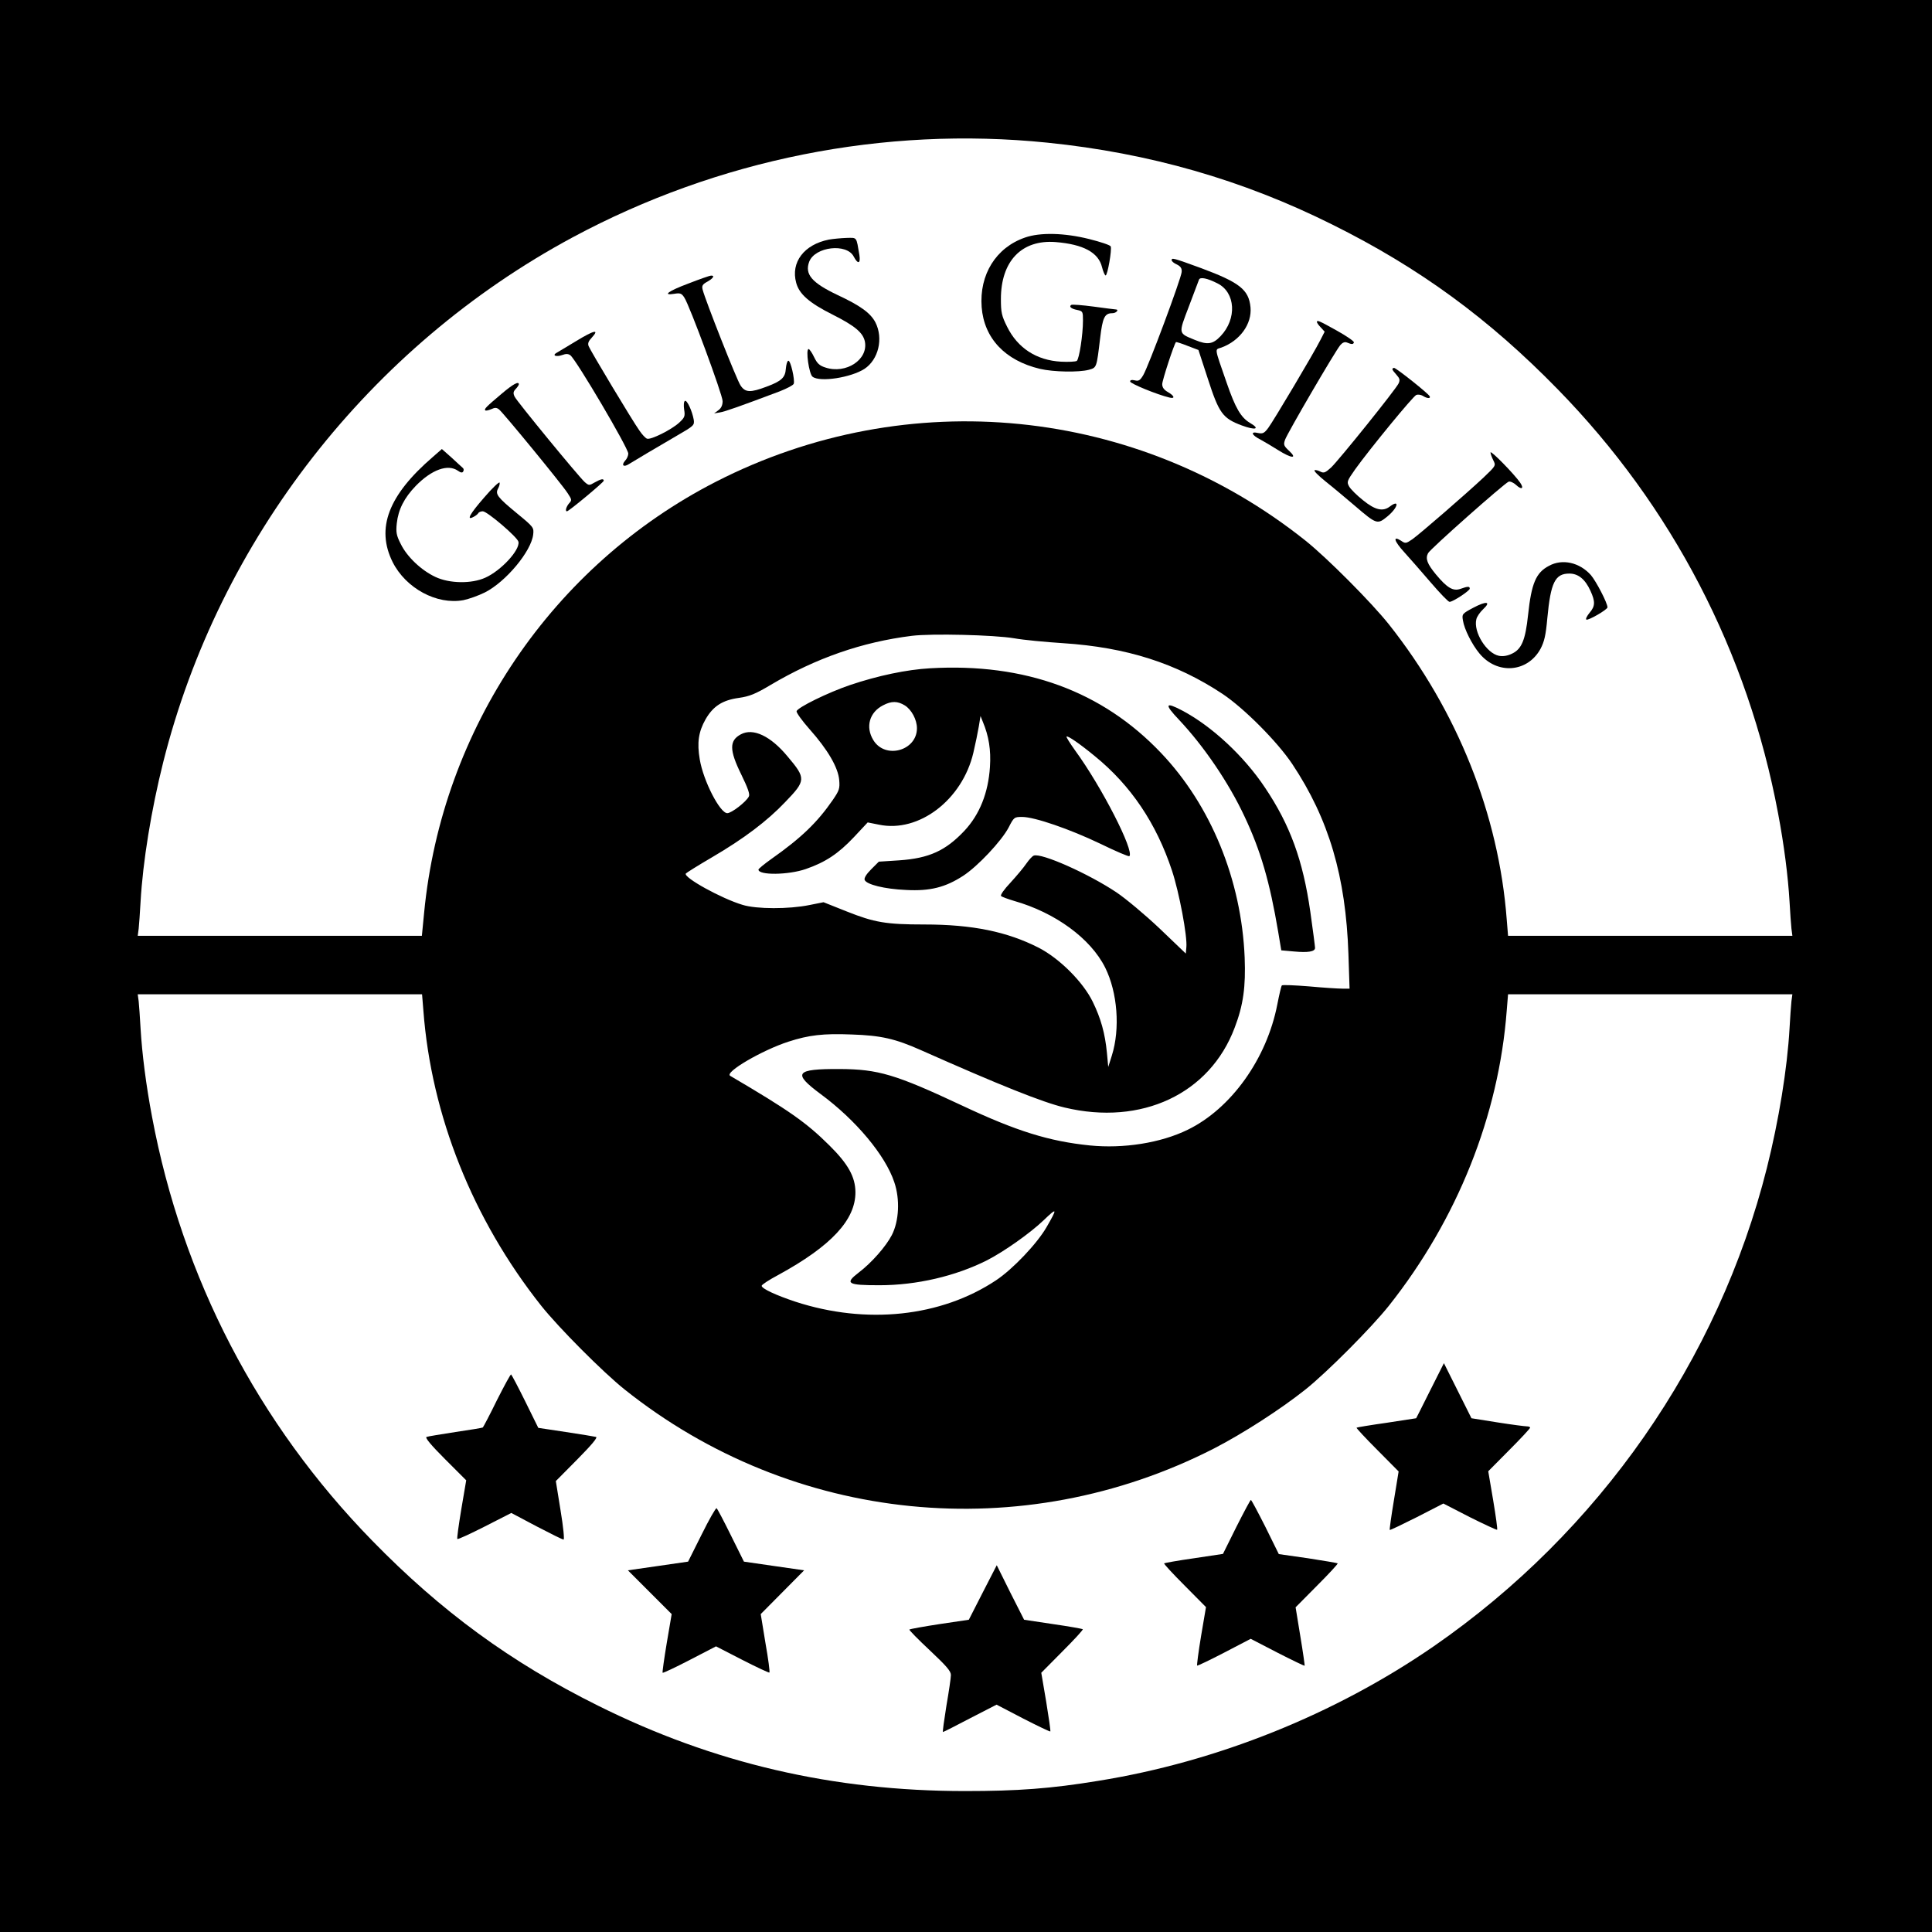 <?xml version="1.0" standalone="no"?>
<!DOCTYPE svg PUBLIC "-//W3C//DTD SVG 20010904//EN"
 "http://www.w3.org/TR/2001/REC-SVG-20010904/DTD/svg10.dtd">
<svg version="1.0" xmlns="http://www.w3.org/2000/svg"
 width="1024pt" height="1024pt" viewBox="0 0 1024 1024"
 preserveAspectRatio="xMidYMid meet">
<g transform="translate(0,1024) scale(0.1,-0.1)"
fill="#000000" stroke="none">
<path d="M0 5120 l0 -5120 5120 0 5120 0 0 5120 0 5120 -5120 0 -5120 0 0
-5120z m5550 4364 c541 -55 1036 -197 1511 -434 463 -230 831 -500 1195 -873
607 -621 1008 -1394 1168 -2247 32 -169 53 -334 61 -470 3 -58 8 -122 10 -142
l5 -38 -753 0 -754 0 -7 86 c-42 557 -262 1107 -624 1564 -93 117 -327 352
-442 444 -892 712 -2108 833 -3125 313 -867 -444 -1453 -1309 -1547 -2284
l-12 -123 -753 0 -753 0 5 38 c2 20 7 84 10 142 12 213 57 489 120 740 297
1181 1094 2203 2170 2782 771 414 1650 590 2515 502z m-175 -2627 c50 -9 167
-20 260 -26 336 -22 599 -106 845 -269 115 -77 290 -253 369 -371 195 -293
284 -597 298 -1008 l6 -183 -38 0 c-22 0 -101 5 -177 12 -76 6 -141 9 -144 5
-3 -3 -14 -49 -24 -101 -56 -288 -245 -552 -475 -664 -143 -70 -341 -101 -519
-83 -215 22 -387 75 -676 211 -354 166 -445 193 -650 194 -235 1 -251 -21
-100 -133 187 -138 343 -325 390 -467 31 -91 25 -206 -13 -280 -31 -60 -107
-147 -177 -200 -74 -57 -58 -66 111 -66 197 0 403 48 570 132 90 46 229 144
300 212 73 70 75 66 16 -36 -50 -87 -179 -223 -268 -282 -292 -194 -687 -236
-1064 -113 -102 34 -178 69 -178 84 0 6 40 32 89 58 280 153 409 292 408 439
-1 81 -39 149 -138 247 -123 122 -213 185 -526 369 -31 19 170 136 309 181
108 35 184 44 335 38 156 -5 232 -23 365 -82 421 -187 646 -277 763 -305 408
-98 770 72 902 423 46 120 59 217 53 372 -17 411 -179 807 -444 1085 -311 327
-721 477 -1223 448 -124 -7 -277 -39 -425 -89 -115 -39 -279 -119 -283 -139
-1 -8 30 -51 69 -95 96 -108 151 -202 157 -269 4 -46 0 -56 -34 -106 -82 -119
-167 -201 -326 -313 -38 -27 -68 -52 -68 -56 0 -31 159 -29 251 3 104 36 172
81 255 169 l73 78 60 -12 c211 -44 441 131 500 381 11 47 24 110 29 140 l9 55
12 -30 c32 -76 44 -150 38 -240 -9 -137 -54 -251 -135 -338 -100 -106 -187
-146 -346 -157 l-108 -7 -41 -41 c-25 -25 -38 -46 -34 -56 10 -24 104 -48 219
-53 128 -7 209 14 303 75 77 50 203 184 241 256 28 55 30 56 72 56 65 0 251
-64 414 -142 82 -40 150 -69 154 -66 27 28 -147 368 -288 561 -27 38 -48 71
-45 73 6 6 70 -38 149 -103 192 -156 327 -357 410 -608 38 -115 82 -348 76
-406 l-3 -33 -139 133 c-76 72 -179 158 -228 191 -148 99 -399 211 -439 195
-8 -3 -25 -22 -39 -42 -14 -21 -52 -66 -84 -101 -34 -36 -55 -66 -50 -71 5 -5
36 -16 69 -26 218 -62 406 -199 483 -354 65 -131 80 -323 35 -466 l-19 -60 -7
75 c-10 103 -32 182 -75 270 -51 105 -176 230 -287 287 -167 85 -351 123 -606
123 -204 0 -265 11 -411 69 l-123 49 -75 -15 c-108 -22 -280 -22 -354 1 -111
33 -314 145 -301 166 3 4 65 43 137 85 171 100 294 193 390 294 110 114 111
125 13 241 -90 109 -183 153 -248 118 -62 -33 -62 -83 2 -213 35 -72 47 -105
40 -117 -15 -29 -92 -88 -114 -88 -39 0 -127 171 -146 285 -15 88 -7 146 31
213 40 69 89 101 176 113 56 8 87 20 169 69 240 142 484 227 748 260 104 13
436 5 542 -13z m-579 -356 c35 -22 64 -75 64 -121 0 -119 -168 -166 -231 -63
-43 70 -21 148 52 185 44 23 76 23 115 -1z m-2552 -1617 c42 -557 262 -1107
624 -1564 93 -117 327 -352 442 -444 892 -712 2108 -833 3125 -313 153 79 352
207 485 313 115 92 349 327 442 444 362 457 582 1007 624 1564 l7 86 754 0
753 0 -5 -37 c-2 -21 -7 -85 -10 -143 -12 -213 -57 -489 -120 -740 -257 -1022
-888 -1928 -1765 -2535 -523 -361 -1150 -613 -1780 -714 -250 -41 -425 -54
-705 -54 -700 0 -1334 148 -1946 453 -463 230 -831 500 -1195 873 -607 621
-1008 1394 -1168 2247 -32 169 -53 334 -61 470 -3 58 -8 122 -10 143 l-5 37
753 0 754 0 7 -86z"/>
<path d="M5433 8981 c-154 -53 -243 -196 -230 -369 13 -165 124 -283 309 -327
73 -17 206 -19 259 -5 42 12 41 9 60 168 13 110 24 132 65 132 21 0 37 20 17
20 -5 0 -57 7 -117 15 -60 8 -113 12 -118 9 -14 -9 0 -21 32 -27 29 -6 30 -9
30 -56 0 -75 -20 -205 -33 -214 -7 -4 -44 -6 -83 -4 -130 7 -230 72 -286 185
-29 58 -33 76 -33 147 0 201 110 316 290 302 147 -12 227 -55 246 -133 6 -24
15 -44 19 -44 10 0 34 136 27 154 -3 7 -54 24 -114 39 -132 33 -260 36 -340 8z"/>
<path d="M4393 8970 c-131 -26 -203 -120 -173 -229 16 -60 70 -107 194 -169
117 -59 160 -95 170 -142 19 -96 -100 -174 -209 -138 -32 10 -44 22 -60 55
-11 23 -24 42 -29 43 -17 0 2 -134 21 -147 40 -30 204 -4 275 42 74 49 101
161 58 246 -26 50 -80 89 -200 145 -137 65 -176 110 -151 177 31 80 199 99
236 27 22 -42 37 -38 30 8 -17 99 -11 92 -68 91 -29 -1 -71 -5 -94 -9z"/>
<path d="M6210 8861 c0 -6 12 -16 28 -23 20 -10 27 -21 25 -40 -2 -33 -177
-503 -204 -547 -16 -27 -24 -32 -44 -27 -17 4 -25 2 -25 -6 0 -11 144 -70 208
-85 32 -8 27 9 -8 29 -21 12 -30 25 -30 42 0 20 63 213 73 223 2 1 29 -7 61
-20 l58 -22 50 -153 c59 -182 78 -209 180 -247 73 -27 99 -19 44 13 -49 29
-78 79 -124 212 -68 196 -64 175 -28 188 98 36 162 125 154 213 -9 94 -58 132
-262 208 -148 54 -156 56 -156 42z m243 -123 c96 -48 104 -188 16 -280 -41
-43 -69 -47 -135 -20 -90 37 -89 30 -33 177 27 72 51 136 54 143 6 15 43 8 98
-20z"/>
<path d="M3648 8737 c-107 -40 -140 -65 -73 -54 30 5 38 2 52 -20 28 -42 203
-516 203 -549 0 -21 -7 -37 -22 -48 l-23 -17 30 5 c27 4 111 34 318 112 38 15
71 32 74 40 7 20 -17 126 -29 122 -6 -2 -11 -21 -13 -43 -3 -46 -23 -65 -101
-94 -87 -33 -114 -32 -139 6 -20 29 -186 450 -201 508 -5 20 -1 28 25 42 32
18 41 34 19 32 -7 0 -61 -19 -120 -42z"/>
<path d="M6980 8533 c0 -4 9 -17 21 -29 l20 -22 -22 -43 c-35 -70 -250 -431
-277 -467 -21 -28 -29 -32 -54 -27 -42 10 -35 -11 13 -35 22 -12 64 -37 94
-56 70 -44 104 -47 58 -4 -29 27 -31 33 -22 59 12 35 267 472 293 502 11 13
23 18 34 14 27 -11 34 -11 38 0 2 6 -39 34 -91 63 -95 53 -105 57 -105 45z"/>
<path d="M3055 8433 c-49 -30 -97 -58 -105 -63 -25 -14 -3 -23 29 -12 21 8 33
7 44 -1 32 -25 307 -492 307 -521 0 -11 -7 -28 -17 -38 -21 -24 -8 -36 20 -18
29 18 138 83 255 151 90 52 93 55 89 84 -8 46 -36 107 -47 100 -6 -4 -7 -24
-4 -45 6 -36 3 -43 -26 -70 -40 -37 -151 -93 -171 -85 -8 3 -26 22 -40 43 -36
50 -259 422 -269 447 -6 15 -1 27 17 46 42 46 12 39 -82 -18z"/>
<path d="M7380 8283 c0 -4 10 -17 22 -30 17 -19 19 -27 11 -45 -15 -32 -316
-406 -358 -446 -30 -27 -38 -31 -56 -22 -11 6 -25 10 -31 8 -7 -3 20 -29 58
-60 38 -30 107 -88 154 -128 118 -101 120 -101 175 -56 55 46 65 92 11 51 -37
-28 -78 -18 -141 33 -33 26 -66 59 -74 73 -14 25 -12 29 32 92 76 106 307 388
324 394 9 3 24 1 34 -5 22 -14 42 -16 37 -3 -4 13 -178 151 -189 151 -5 0 -9
-3 -9 -7z"/>
<path d="M2660 8154 c-83 -70 -95 -82 -88 -89 3 -3 17 0 31 6 21 10 30 9 43
-2 23 -19 331 -394 362 -442 23 -35 24 -38 8 -55 -15 -18 -22 -42 -11 -42 10
0 195 154 195 162 0 13 -16 9 -48 -9 -29 -17 -31 -17 -53 2 -33 30 -359 427
-371 452 -9 18 -8 27 5 41 10 10 17 22 17 25 0 18 -31 1 -90 -49z"/>
<path d="M2294 7818 c-236 -203 -302 -378 -213 -557 70 -139 234 -228 375
-202 29 6 80 24 114 41 111 56 246 218 256 307 4 37 3 39 -87 113 -103 85
-115 101 -99 131 6 11 10 25 8 31 -2 6 -39 -29 -81 -78 -77 -88 -97 -125 -58
-104 11 5 23 15 26 20 3 6 14 10 24 10 23 0 185 -138 189 -162 8 -44 -93 -153
-176 -190 -73 -33 -190 -31 -264 4 -75 35 -151 107 -184 175 -23 45 -26 62
-21 109 8 73 39 135 101 199 84 86 170 117 223 80 15 -11 24 -12 28 -4 4 6 3
14 -1 18 -5 4 -32 29 -60 55 l-52 46 -48 -42z"/>
<path d="M7900 7842 c0 -7 7 -26 15 -42 14 -28 14 -28 -53 -92 -93 -87 -333
-295 -376 -326 -34 -23 -37 -24 -60 -8 -46 29 -37 -2 17 -61 29 -32 92 -104
140 -160 49 -57 93 -103 100 -103 18 0 107 59 107 70 0 13 -10 13 -49 -1 -39
-14 -71 5 -130 76 -47 57 -57 84 -42 113 12 23 404 370 427 379 8 3 26 -5 39
-17 30 -28 44 -20 22 12 -31 45 -156 173 -157 160z"/>
<path d="M8210 7241 c-69 -36 -93 -92 -111 -261 -14 -132 -34 -180 -84 -204
-24 -12 -48 -16 -70 -12 -66 13 -137 127 -120 194 3 14 20 38 36 53 44 41 18
45 -52 8 -60 -32 -61 -34 -55 -68 7 -46 48 -127 87 -174 94 -114 255 -102 324
24 20 38 28 71 36 161 18 191 41 238 117 238 47 0 84 -30 112 -92 26 -57 25
-81 -5 -116 -14 -17 -22 -33 -17 -36 10 -6 112 53 112 65 0 23 -60 138 -88
171 -60 67 -151 88 -222 49z"/>
<path d="M6249 6425 c131 -139 264 -334 347 -512 86 -182 134 -347 179 -614
l16 -96 67 -6 c75 -7 112 -1 112 19 0 7 -11 93 -25 191 -39 273 -107 460 -240
658 -111 167 -282 326 -439 409 -91 48 -96 34 -17 -49z"/>
<path d="M7580 2870 c-40 -80 -73 -146 -74 -147 0 0 -71 -11 -156 -24 -85 -12
-157 -24 -160 -26 -2 -2 47 -55 110 -118 l113 -114 -25 -153 c-14 -84 -24
-155 -22 -157 2 -2 66 29 144 68 l140 72 140 -72 c78 -39 143 -69 145 -67 3 2
-7 73 -21 157 l-26 153 111 112 c61 61 111 115 111 119 0 4 -8 7 -17 7 -10 0
-80 9 -156 21 l-138 22 -73 146 -73 146 -73 -145z"/>
<path d="M2634 2819 c-38 -78 -72 -142 -75 -145 -3 -2 -69 -13 -145 -24 -77
-12 -145 -23 -153 -26 -10 -3 22 -42 98 -118 l112 -112 -26 -153 c-14 -85 -24
-156 -21 -158 3 -3 68 27 145 66 l141 72 134 -71 c73 -38 137 -70 143 -70 5 0
-1 65 -16 155 l-25 155 114 115 c75 76 109 116 99 119 -8 2 -80 14 -160 26
l-146 22 -69 140 c-38 77 -72 141 -75 143 -3 2 -36 -59 -75 -136z"/>
<path d="M6553 2147 l-71 -143 -153 -23 c-85 -12 -156 -25 -159 -27 -2 -3 47
-56 109 -118 l113 -114 -26 -153 c-14 -84 -23 -155 -21 -157 2 -2 67 29 144
69 l140 73 141 -73 c78 -40 143 -71 145 -70 1 2 -9 73 -23 157 l-25 153 113
114 c63 63 112 116 110 119 -3 2 -74 14 -158 27 l-154 22 -71 144 c-40 79 -74
143 -77 143 -3 0 -37 -64 -77 -143z"/>
<path d="M3719 2107 l-72 -144 -159 -23 -160 -23 116 -116 116 -116 -26 -153
c-14 -84 -24 -155 -22 -158 3 -2 67 28 144 68 l139 72 140 -72 c76 -39 141
-69 143 -67 3 3 -6 73 -21 157 l-25 153 115 116 115 116 -160 23 -159 23 -69
139 c-38 77 -72 142 -76 144 -4 3 -40 -60 -79 -139z"/>
<path d="M5209 1800 l-74 -145 -155 -23 c-85 -13 -157 -26 -160 -29 -3 -2 46
-52 108 -110 88 -83 112 -110 112 -131 0 -15 -11 -89 -24 -164 -12 -76 -21
-138 -18 -138 3 0 68 33 144 73 l140 72 140 -73 c78 -40 143 -71 145 -69 2 3
-8 73 -22 158 l-26 153 112 113 c62 62 111 115 108 118 -3 2 -74 15 -158 27
l-153 23 -73 144 -72 145 -74 -144z"/>
</g>
</svg>
